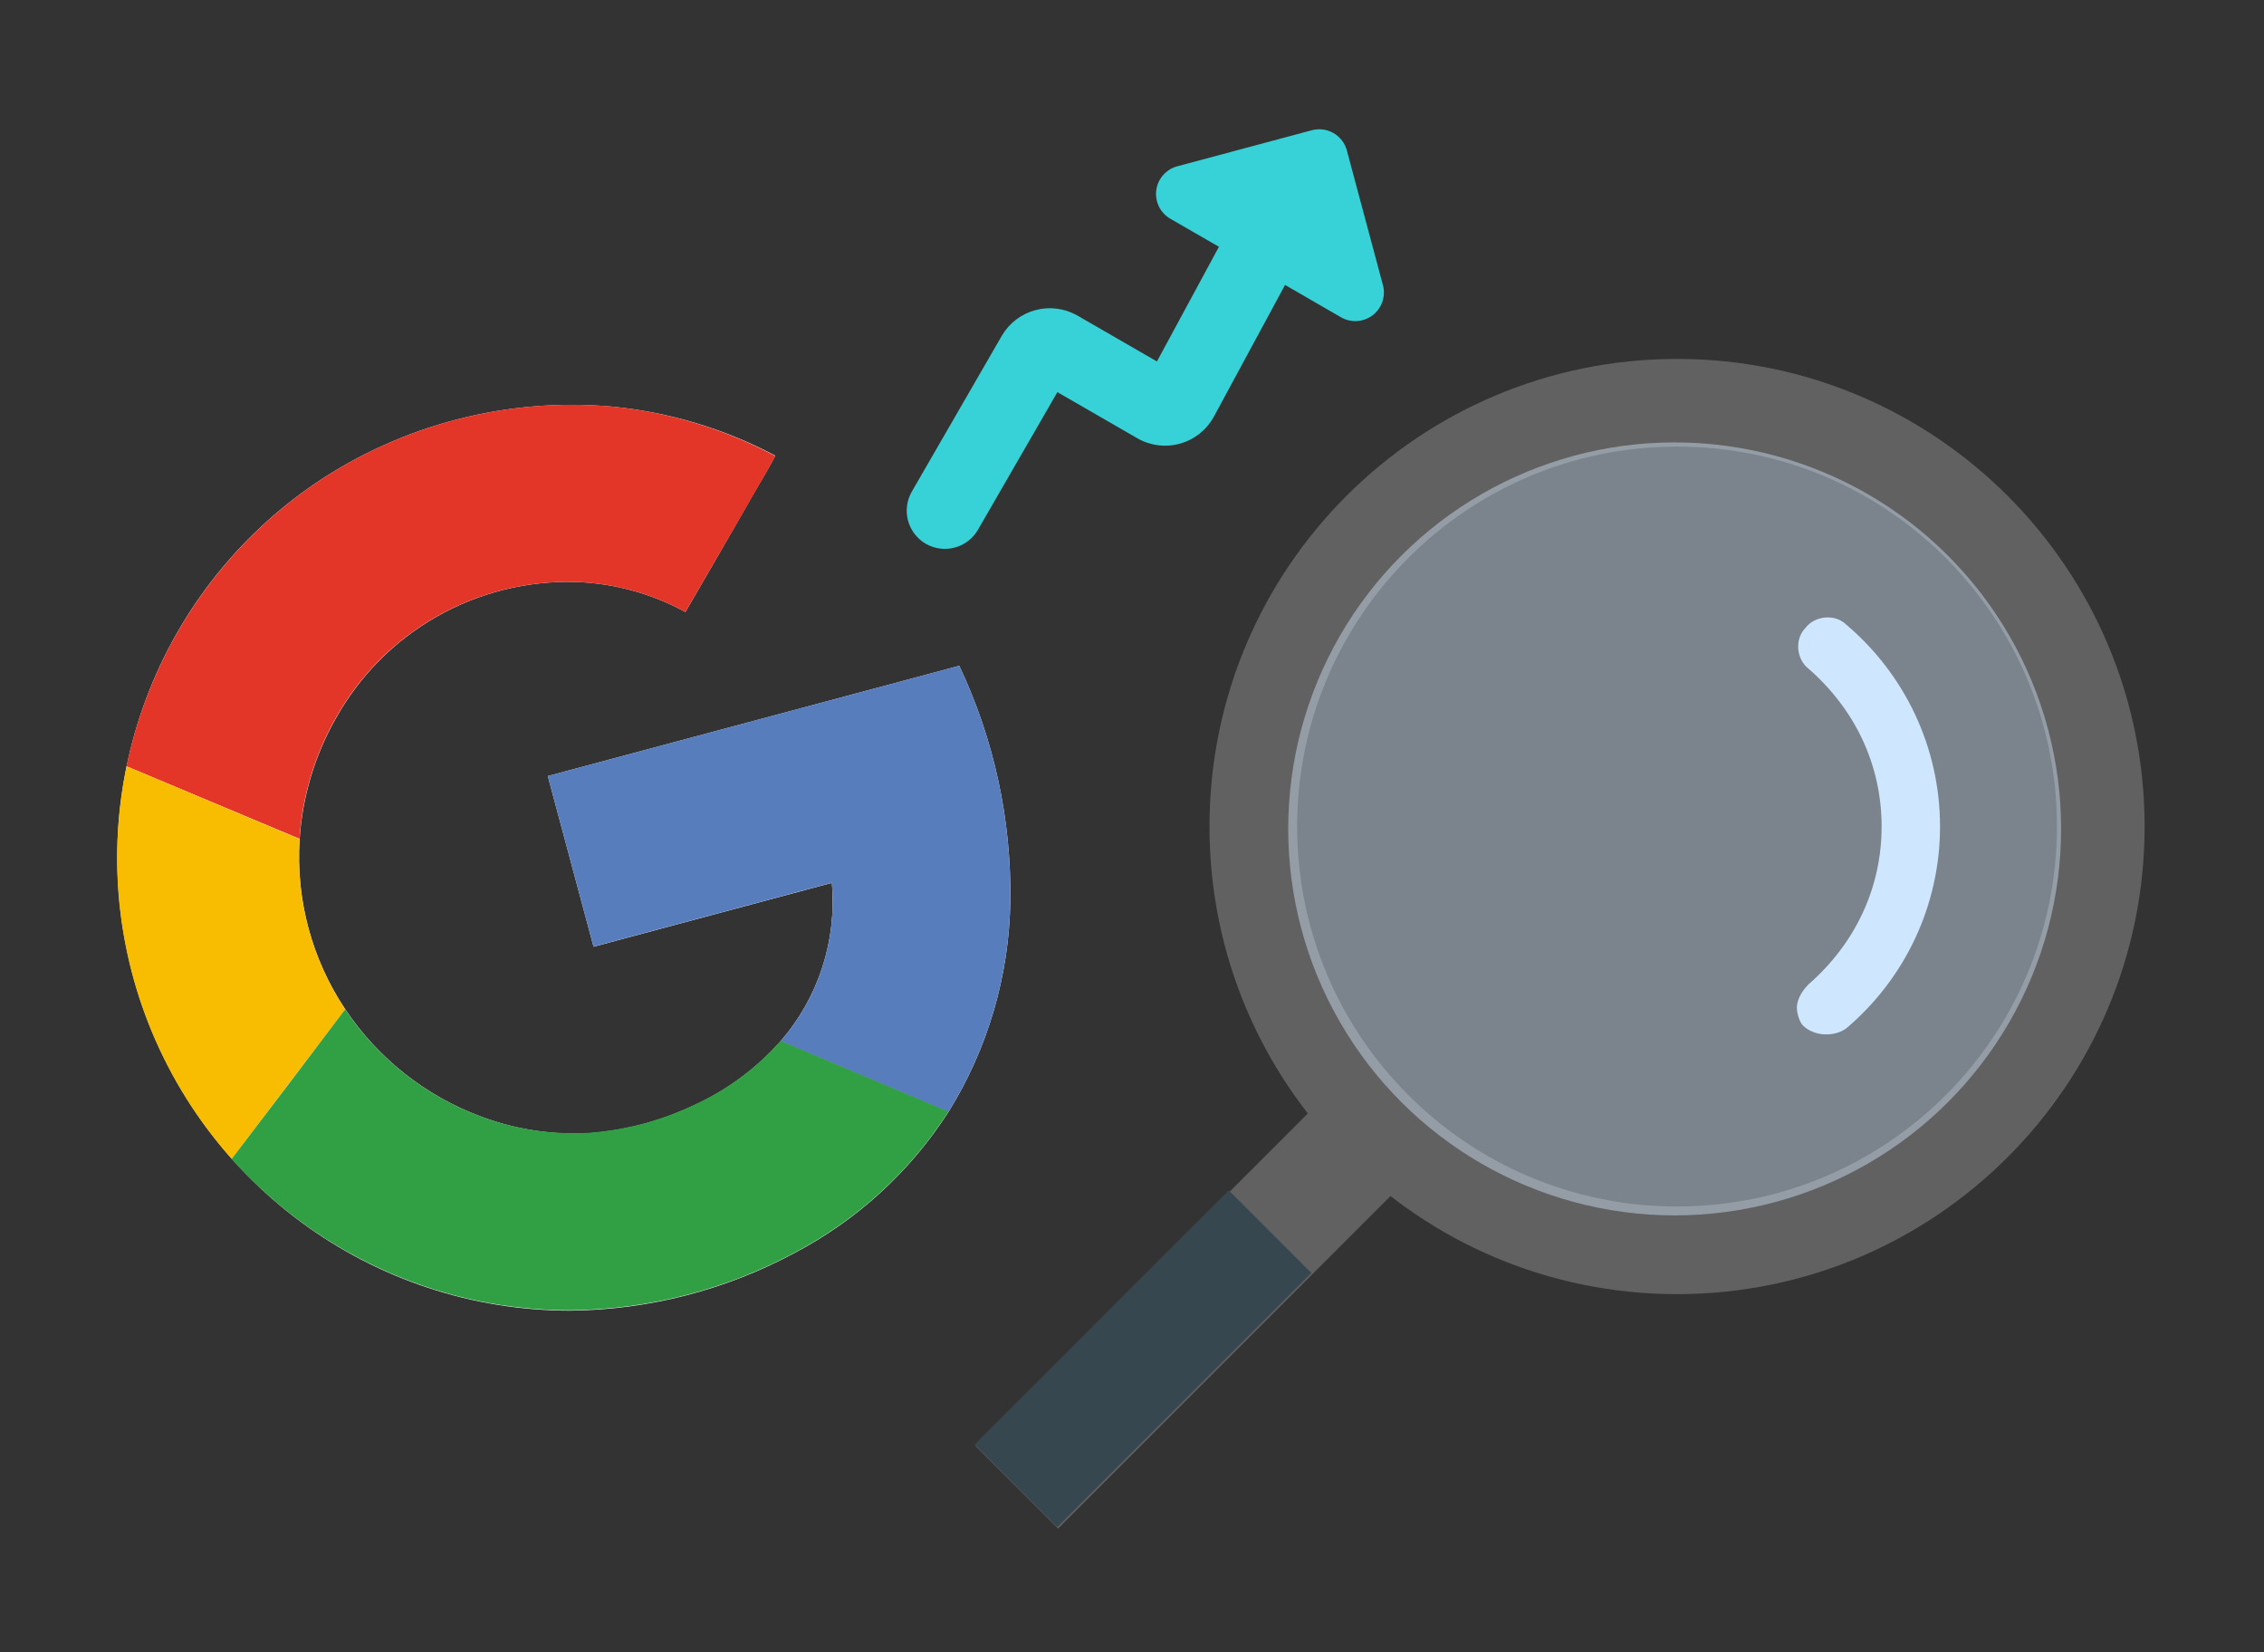 <svg width="111" height="81" viewBox="0 0 111 81" fill="none" xmlns="http://www.w3.org/2000/svg">
<rect x="0" y="0" width="111" height="81" fill="#333333" stroke="none"/>
<g clip-path="url(#clip0_2447_462)">
<path d="M15.495 23.671C11.563 26.336 8.59 30.192 7.012 34.672C5.433 39.151 5.333 44.019 6.726 48.56C8.119 53.102 10.931 57.076 14.75 59.901C18.568 62.725 23.192 64.251 27.942 64.253C31.783 64.218 35.557 63.25 38.941 61.433C42.016 59.822 44.62 57.439 46.497 54.519C48.432 51.408 49.482 47.829 49.535 44.166C49.592 40.183 48.735 36.24 47.031 32.639L26.858 38.044L29.101 46.412L40.783 43.282C40.907 44.679 40.748 46.087 40.316 47.421C39.883 48.755 39.186 49.989 38.265 51.047C37.092 52.373 35.654 53.439 34.044 54.176C32.436 54.944 30.701 55.409 28.926 55.548C27.116 55.653 25.305 55.38 23.607 54.746C20.882 53.738 18.545 51.896 16.929 49.481C15.285 47.02 14.499 44.086 14.693 41.133C14.828 39.064 15.428 37.051 16.45 35.246C17.611 33.151 19.327 31.415 21.409 30.231C23.491 29.046 25.86 28.458 28.254 28.531C30.128 28.598 31.96 29.102 33.604 30.003C34.57 28.34 35.533 26.674 36.492 25.005C36.981 24.115 37.539 23.242 38.012 22.338C35.516 21.014 32.784 20.196 29.971 19.93C24.86 19.487 19.751 20.807 15.495 23.671Z" fill="white"/>
<path d="M15.495 23.671C19.751 20.806 24.859 19.485 29.97 19.927C32.785 20.199 35.518 21.025 38.013 22.356C37.53 23.263 36.996 24.132 36.494 25.023C35.531 26.688 34.567 28.348 33.604 30.003C31.96 29.102 30.128 28.598 28.254 28.531C25.86 28.455 23.491 29.041 21.407 30.224C19.324 31.406 17.606 33.139 16.443 35.234C15.421 37.039 14.82 39.051 14.685 41.121L6.202 37.564C7.381 31.903 10.713 26.921 15.495 23.671Z" fill="#E33629"/>
<path d="M5.782 43.452C5.658 41.479 5.799 39.499 6.202 37.564L14.689 41.134C14.495 44.087 15.282 47.021 16.926 49.482C15.069 51.917 13.214 54.361 11.36 56.814C8.061 53.108 6.097 48.404 5.782 43.452Z" fill="#F8BD00"/>
<path d="M26.857 38.041L47.03 32.636C48.734 36.236 49.59 40.18 49.534 44.163C49.481 47.826 48.431 51.405 46.496 54.516C43.754 53.354 41.007 52.209 38.265 51.047C39.186 49.988 39.884 48.753 40.316 47.418C40.748 46.082 40.907 44.673 40.781 43.275L29.099 46.406C28.349 43.62 27.605 40.83 26.857 38.041Z" fill="#587DBD"/>
<path d="M11.357 56.816C13.216 54.38 15.071 51.936 16.922 49.483C18.54 51.898 20.88 53.74 23.607 54.746C25.308 55.374 27.122 55.641 28.931 55.528C30.707 55.39 32.442 54.925 34.049 54.157C35.659 53.42 37.097 52.354 38.271 51.028C41.012 52.19 43.76 53.335 46.502 54.496C44.625 57.418 42.022 59.801 38.947 61.414C35.563 63.231 31.788 64.198 27.947 64.234C24.903 64.237 21.891 63.61 19.1 62.395C16.147 61.114 13.506 59.211 11.357 56.816Z" fill="#319F43"/>
</g>
<path d="M65.044 53.663L69.094 57.715L51.874 74.935L47.824 70.883L65.044 53.663Z" fill="#616161"/>
<path d="M60.244 58.356L64.296 62.406L51.836 74.865L47.785 70.813L60.244 58.356Z" fill="#37474F"/>
<path d="M105.147 40.519C105.147 53.179 94.884 63.442 82.223 63.442C69.562 63.442 59.299 53.179 59.299 40.519C59.299 27.858 69.563 17.595 82.223 17.595C94.884 17.595 105.147 27.858 105.147 40.519ZM100.848 40.519C100.848 30.232 92.51 21.893 82.223 21.893C71.936 21.893 63.597 30.232 63.597 40.519C63.597 50.805 71.936 59.145 82.223 59.145C92.51 59.144 100.848 50.805 100.848 40.519Z" fill="#616161"/>
<path d="M90.532 50.404C93.398 47.968 95.117 44.386 95.117 40.518C95.117 36.649 93.398 33.067 90.532 30.632C89.959 30.059 88.956 30.202 88.526 30.775C87.953 31.348 88.097 32.351 88.67 32.781C90.962 34.787 92.252 37.509 92.252 40.518C92.252 43.526 90.962 46.249 88.67 48.255C88.383 48.541 88.097 48.971 88.097 49.401C88.097 49.687 88.24 50.117 88.383 50.26C88.956 50.834 89.959 50.834 90.532 50.404Z" fill="#C8E5FD"/>
<circle cx="82.106" cy="40.635" r="18.947" transform="rotate(90 82.106 40.635)" fill="#D5E9FF" fill-opacity="0.44"/>
<g clip-path="url(#clip1_2447_462)">
<path fill-rule="evenodd" clip-rule="evenodd" d="M47.947 25.971C47.699 26.401 47.29 26.715 46.811 26.843C46.331 26.972 45.82 26.905 45.39 26.657C44.96 26.408 44.647 25.999 44.518 25.52C44.39 25.04 44.457 24.529 44.705 24.099L49.115 16.464L49.124 16.448C49.487 15.834 50.076 15.387 50.765 15.203C51.454 15.018 52.188 15.111 52.809 15.461L52.825 15.47L56.722 17.72L59.762 12.099L57.379 10.723C57.139 10.584 56.945 10.377 56.823 10.129C56.7 9.88 56.654 9.6 56.69 9.325C56.726 9.05 56.843 8.792 57.026 8.584C57.209 8.375 57.449 8.225 57.717 8.153L64.316 6.385C64.676 6.289 65.059 6.339 65.381 6.525C65.703 6.711 65.939 7.018 66.035 7.377L67.803 13.977C67.875 14.245 67.865 14.528 67.776 14.79C67.687 15.053 67.522 15.283 67.302 15.452C67.082 15.621 66.817 15.72 66.54 15.739C66.263 15.757 65.987 15.693 65.747 15.554L63.004 13.969L59.502 20.448C59.328 20.762 59.093 21.038 58.811 21.261C58.529 21.484 58.206 21.649 57.86 21.746C57.515 21.844 57.153 21.872 56.796 21.829C56.44 21.787 56.095 21.674 55.782 21.497L55.766 21.488L51.842 19.224L47.947 25.971Z" fill="#37D2D7"/>
</g>
<defs>
<clipPath id="clip0_2447_462">
<rect width="44.912" height="44.912" fill="white" transform="translate(0 26.294) rotate(-15)"/>
</clipPath>
<clipPath id="clip1_2447_462">
<rect width="26.192" height="26.192" fill="white" transform="translate(39.298 7.414) rotate(-15)"/>
</clipPath>
</defs>
</svg>
